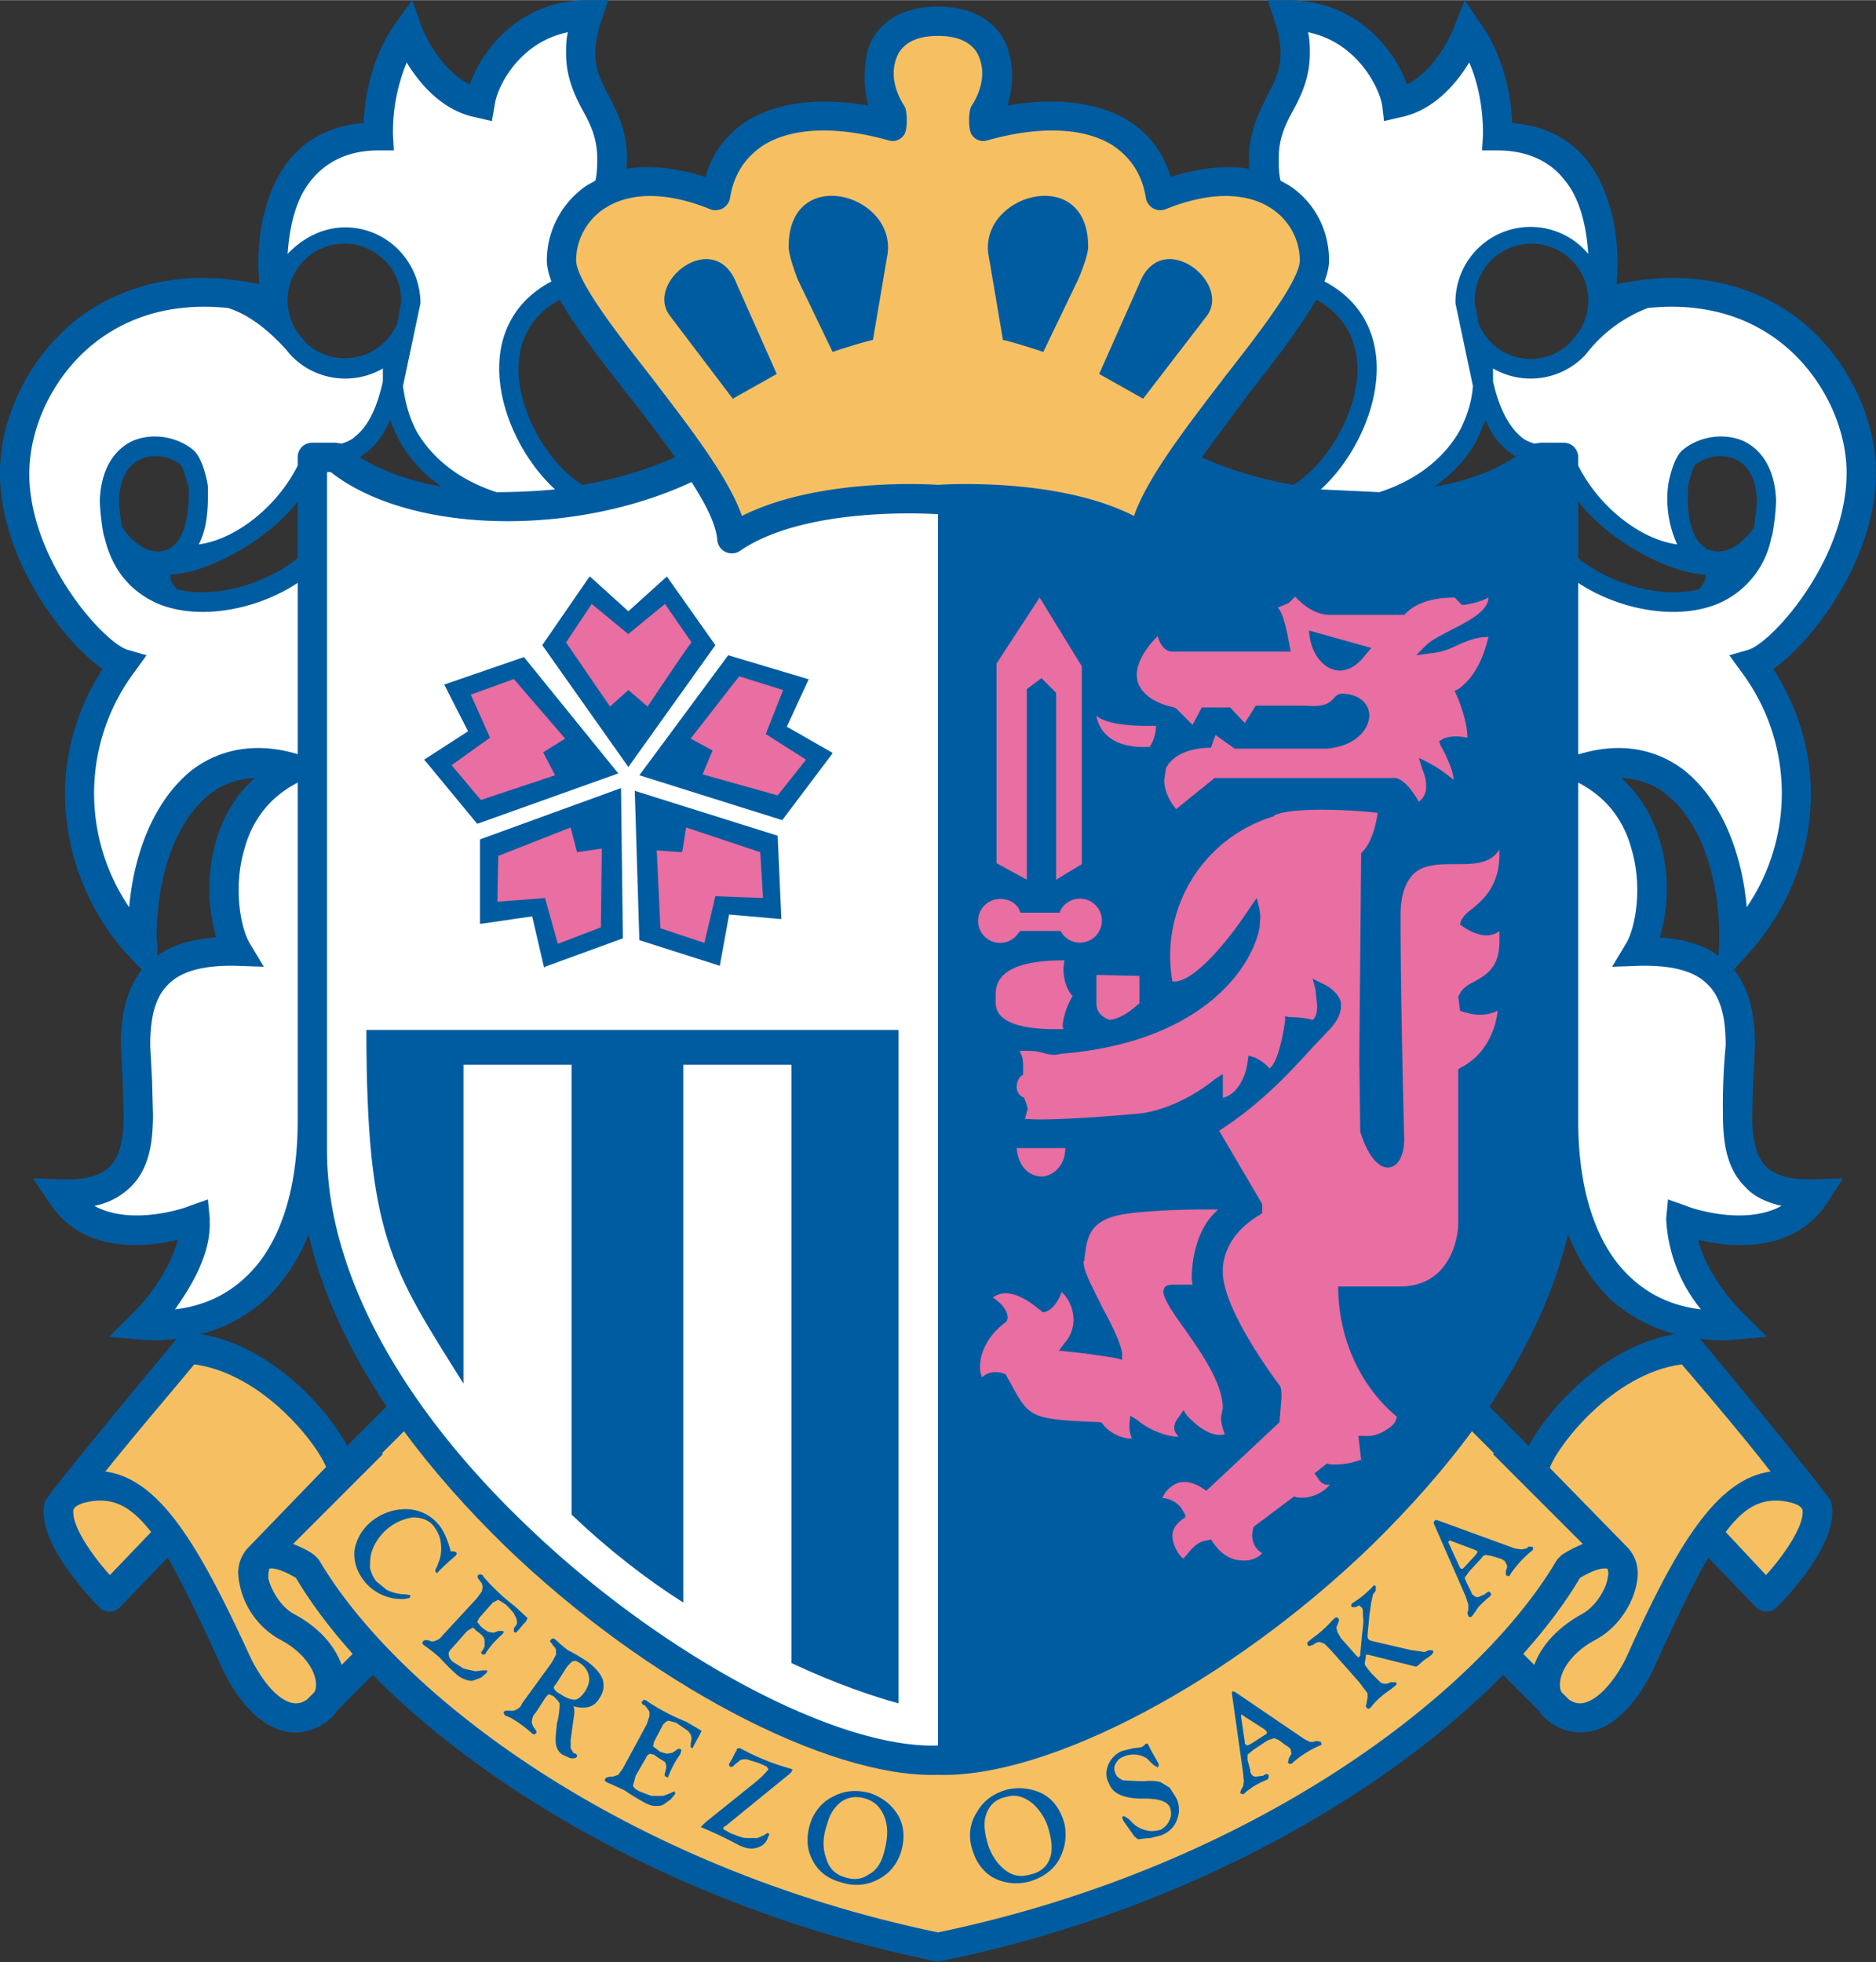 <svg clip-rule="evenodd" fill-rule="evenodd" height="2012" image-rendering="optimizeQuality" shape-rendering="geometricPrecision" text-rendering="geometricPrecision" viewBox="0 0 2048.1 2141.4" width="1924" xmlns="http://www.w3.org/2000/svg"><rect x="0" y="0" width="2048.1" height="2141.4" fill="#333333" stroke="none"/><path d="m1996 1311 16-25-31 1c-25 1-43-4-53-14-12-12-15-33-15-56l1-37 2-39c0-31-5-60-23-83l11-12c49-52 73-116 73-180 0-47-14-94-41-136 43-30 112-120 112-214 0-63-34-130-87-170-38-28-102-56-196-36l1-22c0-37-8-81-34-114-20-24-47-37-81-40-1-24-7-70-35-109l-17-25-11 28c0 1-18 47-52 64-14-40-57-92-130-92h-22l7 21c14 41 5 60-8 84-10 21-22 44-19 79-26-4-55-1-86 9-8-27-24-48-47-62-33-20-79-25-131-16 3-10 5-21 5-32 0-14-3-28-9-40-9-16-29-36-72-36s-63 20-72 36c-6 12-8 26-8 40 0 11 1 22 4 32-52-9-98-4-131 16-23 14-39 35-47 62-31-10-60-13-86-9 3-35-8-58-19-79-13-24-22-43-8-84l7-21h-22c-73 0-115 52-129 92-35-17-53-63-53-64l-10-28-18 25c-28 39-34 85-35 109-34 3-61 16-81 40-26 33-34 77-34 114l1 22c-94-20-158 8-196 36-53 40-87 107-87 170 0 94 69 184 112 214-27 42-41 89-41 136a264 264 0 0 0 84 192c-18 23-23 52-23 83l2 39 1 37c0 23-3 44-15 56-10 10-27 15-53 14l-31-1 17 25c35 57 104 51 141 42-8 34-37 69-50 81l-25 25 35 3c13 1 26 1 39-1 0 0-141 169-144 178-11 42 48 103 59 115a16 16 0 0 0 23 0l52-54c17 29 36 69 61 124 18 36 41 59 65 65 15 4 31 1 45-8 6-4 11-9 14-14l39-39c125 127 344 258 617 313 273-55 492-186 617-313l39 39c3 5 8 10 14 14 14 9 30 12 45 8 24-6 47-29 65-65 25-55 44-95 61-124l52 54a16 16 0 0 0 23 0c12-12 70-73 59-115-3-9-143-178-143-178 12 2 25 2 38 1l35-3-25-25c-13-12-42-47-50-81 37 9 106 15 142-42zm-514-911c1 47-31 105-70 129-35-6-69-16-100-30l51-69c34-43 59-77 74-103 35 19 44 49 45 73zm-797 30c17 22 36 46 52 69-32 14-66 24-101 30-39-24-71-82-70-129 1-24 10-54 45-73 15 26 40 60 74 103zm-492 213c-3-4-8-10-7-15v-1c43-2 108-39 139-80v62c-33 27-89 45-132 34zm98 774c19-19 35-42 46-70 14 62 43 125 85 188l-43 43c-23-43-85-110-160-122 27-7 51-20 72-39zm-158-842c-1-9-3-19-3-30 1-22 9-38 24-44 15-7 33-2 43 6 4 4 8 23 9 24 1 28-4 51-14 62l-7 6c-30 13-52-25-52-24zm1785-30c0 11-2 21-3 30 1-1-22 37-52 24l-7-6c-10-11-15-34-13-62 0-1 4-20 8-24 10-8 28-13 43-6 15 6 23 22 24 44zm-106 478a185 185 0 0 0 0-106c-8-27-22-50-42-68 18 1 34 6 48 17 37 28 59 88 59 158a358 358 0 0 1 -1 19c-16-12-37-18-64-20zm-200-542 10-23a76 76 0 0 0 33 40c-24 16-54 27-89 33 23-16 37-34 46-50zm-1130 50c-34-6-65-17-89-32l9-7c10-8 18-20 24-34a144 144 0 0 0 56 73zm1380 96v1c1 5-4 11-7 15-43 11-99-7-132-34v-62c31 41 96 78 139 80zm-139-264-9 11a61 61 0 0 1 -100-22l-4-23a62 62 0 1 1 113 34zm-54 1215-43-43c42-63 71-126 86-188 11 28 26 51 45 70 21 19 45 32 72 39-75 12-137 79-160 122zm-1433-661a193 193 0 0 0 0 106c-27 2-48 8-64 20v-9l-1-10c0-70 22-130 59-158 14-11 30-16 48-17-20 18-34 41-42 68zm98-543-9-11a62 62 0 1 1 113-34l-4 23a62 62 0 0 1 -100 22z" fill="#005ca1"/><path d="m1700 1702 5-5c9-6 16-9 23-12l-98-98 1-1-24-24c-31 42-68 84-110 125-154 149-353 254-473 250-120 4-319-101-473-250-42-41-79-83-110-125l-24 24 1 1-98 98c7 3 15 6 23 12l5 5c86 147 334 336 676 407 342-71 590-260 676-407zm-1406 10-1 5v6c3 12 13 30 27 38 27 14 45 34 53 56l12-12c-25-28-46-56-62-83-22-13-29-10-29-10zm-202-72c-10 3-11 6-12 8v3c0 16 20 46 40 68l45-47c-24-31-45-39-73-32zm1792 32 44 47c20-22 40-52 40-68v-3c-1-2-2-5-12-8-28-7-49 1-72 32zm-129 51 1-6-1-5c-1 0-8-3-30 10-16 27-37 55-62 83l12 12c8-22 27-42 53-56 14-8 25-26 27-38z" fill="#f6c062"/><path d="m406 1660a60 60 0 0 1 37-13 47 47 0 0 1 36 17c5 6 9 15 12 25l1 4h3l3 1c1 1 1 3-2 5l-1 1a209 209 0 0 0 -18 17l-1-1c-1-1-1-3 1-6l3-8c2-7 2-14 1-20s-4-12-8-17c-5-6-13-9-22-9a56 56 0 0 0 -45 37c-2 6-2 12-2 18 1 5 3 10 7 15l11 9a47 47 0 0 0 21 5l5 1v1l-1 2-5 1a52 52 0 0 1 -44-19c-8-10-12-21-11-34 2-12 8-23 19-32zm114 85 6-8 1-5-1-4-3-4c-2-2-2-4-1-5l2-1 3 1 1 2a233 233 0 0 0 34 32 872 872 0 0 1 14 13l-2 4-2 2-6 7-1 1-2 2-2-1v-4l3-4c1-3 0-7-2-10-1-3-5-7-10-12l-8-5-6 3-15 17-2 4 3 4 3 3 6 4 6 1 5-2h5l1 1-1 2-1 1a101 101 0 0 0 -17 19l-1 2-2 1-2-1c-1-1-1-2 1-4l2-4v-7c0-2-2-5-6-8l-4-3c-1-2-3-3-4-2l-5 3-15 17c-4 4-6 7-5 9 0 2 1 5 5 8l11 7 13 3 8-1h5v1l-1 2-6 5-8 3c-3 1-6 0-9-1s-7-3-10-6a214 214 0 0 1 -18-18 183 183 0 0 0 -18-14l-1-2 1-2 2-1h3a22 22 0 0 1 3 1c2 1 5 0 7-1s4-2 6-5zm99 74c3-3 5-6 7-6 2-1 4 0 7 2 6 4 9 9 10 15 1 5-1 11-5 17-4 5-7 8-11 8s-9-2-15-6c-4-2-6-4-7-6-1-1 0-3 2-5zm-49 40c-1 3-3 5-5 6a11 11 0 0 1 -8 2 35 35 0 0 0 -5 0l-2 1v2l1 2 7 3a133 133 0 0 1 23 17l2 1 2-1c1-1 1-3-1-5l-2-3c-1-2-2-5-1-7 0-2 1-5 4-8l11-17 3-3 5 2 5 5 2 3a86 86 0 0 1 -3 22c-1 10-2 18-1 23s3 8 7 11l9 4c4 0 6 0 7-2v-1l-1-2h-1l-2-1-3-5v-9l4-29v-5l-1-3c6 2 12 2 16 1 5-1 9-4 12-9 5-7 6-14 4-21-2-6-8-13-16-19a185 185 0 0 0 -22-13 161 161 0 0 1 -14-12l-3-1-2 2c-1 1 0 3 2 4v1c2 2 4 4 4 6v5l-5 9zm136 23 3-9v-5l-2-3-3-4h-1c-2-1-3-3-2-4l2-2 3 1 1 1a230 230 0 0 0 42 22 1038 1038 0 0 1 17 10l-2 4-1 2a417 417 0 0 0 -7 13l-2-1v-4l1-5c0-3-1-6-4-9l-13-9-8-2c-2 0-4 2-6 4l-10 19-1 5 4 3 4 3 7 2 6-1 3-2c3-2 4-3 6-2l1 1-1 3v1a103 103 0 0 0 -13 24l-1 2-2-1c-1 0-2-2-1-4l1-4c1-3 0-6-1-8l-8-5-4-3-5-1c-1 1-3 2-4 5l-11 19-3 11c1 2 3 4 7 6l13 5h13l8-3 4-2 1 1v2l-5 6-7 5c-3 2-6 2-9 2-4 0-7-1-11-3a222 222 0 0 1 -23-14l-13-6-7-3-2-2 1-2 1-1 4-1h3l6-2 5-7zm120 62a102 102 0 0 0 13-13l-2-3-9-4-13-4c-3 0-6 0-8 2l-5 4c-2 2-3 3-5 2l-1-1v-2l3-5 4-8 1-1c0-2 1-3 2-3h2l2 1a256 256 0 0 0 52 21l3 1v1l-1 2-2 2-70 57-2 1v1c-1 1 0 2 1 2l7 4 3 1c5 2 10 4 14 4h12l7-3c3-2 4-3 5-2l1 1-1 2c-2 6-5 10-11 12-5 2-10 2-16 0l-5-2a444 444 0 0 0 -42-20l3-3 2-2zm93 22c8-5 16-6 26-3s17 10 21 21 3 24-1 38c-3 12-9 20-17 24-7 5-16 6-25 3-11-3-18-10-21-21-4-10-4-23 1-37 3-12 9-20 16-25zm-32 64c6 12 16 20 30 24 15 5 29 4 42-3 12-6 21-17 25-31s3-27-3-38c-7-12-17-20-31-25-15-4-28-3-41 4-12 6-21 17-25 31s-3 27 3 38zm191-53c4-9 11-14 21-16 10-3 19 0 28 7 9 8 16 19 19 33 3 12 3 22-1 30s-11 13-21 15c-11 3-20 1-29-7-8-7-15-18-18-32-3-12-3-22 1-30zm6 72c11 6 24 8 38 5 15-4 27-12 34-24 7-13 9-26 6-40-4-14-11-25-23-32-12-6-25-8-39-5-15 4-26 12-33 24-8 12-10 26-6 40s11 25 23 32zm155-44-12-17a58 58 0 0 1 -1-2l-1-3 2-1 5 3 6 6c5 4 10 6 15 7s10 0 14-1c5-3 8-6 10-11 2-4 2-9 0-14-3-6-12-9-27-9h-2c-20 0-33-5-37-16-4-7-4-14-1-21s8-12 15-15l12-3 9-1 3-2 2-2h2l1 2 1 2 1 2 5 9 4 7v2l-1 2-5-3-7-7a27 27 0 0 0 -25-2c-5 2-7 4-9 8-2 3-2 7 0 11 1 3 4 5 8 7a599 599 0 0 0 22 1c9-1 16 0 19 1l10 6 7 11c4 8 4 16 1 24s-8 13-17 17l-12 3a89 89 0 0 0 -10 1h-1c-2 1-4 0-5-2zm123-100-2-1-1-1v-2l-4-27v-1-2l2 1 1 1 22 14a28 28 0 0 1 3 3v2l-3 2-14 9zm-4 39-1 6-2 3-1 4 2 1h2l3-3 7-5a105 105 0 0 1 16-8l1-2v-3l-2-1a12 12 0 0 0 -4 2l-8 1c-2 0-4-1-5-3l-1-2v-2l-3-11v-6l6-5 15-10 2-1 6-2 5 2 8 6a15 15 0 0 1 5 4l1 5-3 5v1l-1 4 2 1h2l1-1a114 114 0 0 1 30-19l2-1-1-3-5-1a13 13 0 0 1 -7 1l-6-3-75-51-2-1h-2v3l12 85zm126-108-31-35-7-7-5-2c-2 0-5 1-7 3-3 1-5 2-6 1l-1-3 2-2 5-4a123 123 0 0 0 20-18l1-1 1-1 1-1 2-1 2 1 1 2-1 3-2 5 1 5 4 7 1 1 15 17 3 3 1-1 1-1v-1l2-22c1-8 2-15 1-20 0-6 0-9-2-10l-2-2-2 1-2 1h-4l-1-2 1-2 6-4a108 108 0 0 0 18-16l2 1v5l-3 4-2 9-2 14-2 21v3l1 2 1 1 3 1 43 10 8 1 6 1 5-2h4l1 2-2 3-4 3a49 49 0 0 0 -8 6l-2 2-3 2-4-1-48-12h-2-1v3l-1 6v2l3 4 4 5 2 2 8 8a10 10 0 0 0 9 1l2-1h6l1 2-2 2-5 4a100 100 0 0 0 -17 14l-5 6-2 1-2-1-1-2 1-3v-1l1-5v-5l-6-8zm113-124h-2l-1-1-1-2-11-24-1-2 1-1 1-1 2 1 24 9a33 33 0 0 1 4 2v1l-2 3-11 12zm6 39v6l-1 3 1 4 2 1 2-1a288 288 0 0 0 7-10 104 104 0 0 1 13-12l1-2-1-2-2-1-3 2-1 1-7 3c-2 0-4 0-5-2l-2-1-1-3-5-10-2-5 5-7 12-13 1-1c2-3 4-4 5-4l6 1 10 3a15 15 0 0 1 5 3l2 4c1 2 0 4-1 6v1 4l2 1h2l1-2a117 117 0 0 1 24-26l1-2-1-2h-5v1l-2 1-5 1-7-1-85-31h-2l-1 1-1 2 35 80z" fill="#005ca1"/><path d="m357 515h4c85 67 263 72 394 11 16 25 27 47 28 63a16 16 0 0 0 25 12c73-50 213-40 215-40h1v1344c-111 4-304-100-450-241-140-134-217-279-217-408v-27-18z" fill="#fff"/><path d="m400 1124c0 224 27 260 106 386v-348h118v491c40 38 81 70 122 96v-587h118v653c49 23 91 37 117 44v-735zm328-495-1 1-41 37-42-38-1 1-51 74 94 133 95-133zm181 193-1-1-49-28 24-52h-1l-87-26-97 131 156 49zm-123 232v-1l10-55 57 5v-1l-4-90-156-49 5 163zm-262-46h2l55-8 13 56 1-1 85-31-2-164-154 56zm-39-261 1 2 25 49-48 31 1 1 57 69 154-55-103-127z" fill="#005ca1"/><g fill="#e96ea1"><path d="m687 691-1 1-40-33-28 42 48 70 20-18 21 18c2-3 46-69 48-70l-29-42zm67 115 24 13-11 26 82 23 31-39-44-28 19-48-48-15zm-9 123-1 1-27-2 4 85 48 16 12-51 52 2-3-50-81-27zm-201 5-1 50 52-4 14 50 47-18 1-86-27 4-7-27zm-30-176 21 47-42 30 32 38 81-27-13-25 24-15-56-65zm683 306v31c0 14 13 17 14 18 16-1 32-18 33-18v-30zm-109-340v218l33 18v-208l16-12 16 16v204l28-17v-216l-46-75zm319-66-12 5c7 7 11 32 13 42l1 6h-129c-12 0-16-16-16-17-15 15-23 30-23 43l1 7c3 9 12 22 40 28l2 1 18 18 10-19h31l16 17 12-19h54c21 2 27-3 32-9 2-2 4-4 8-4 17 0 29 9 30 23 0 16-15 34-46 37h-101l-21-15-5 14h-4c-22 1-38 9-45 22l-2 13c0 10 4 21 13 32l42-34h198c13 3 25 26 25 26 5-4 8-9 8-17 0-5-1-11-4-18l-4-13 12 6c13 7 26 18 26 18 0-8-7-25-14-37l-2-5 5-3c9-4 22-2 26-1 0-17-8-38-12-47l-2-4 4-2c26-18 32-55 33-57-14 0-25 5-36 10-8 4-17 7-28 8l-15 2 11-11c6-6 19-12 28-17 20-10 40-21 40-35-9 5-20 7-26 8h-3l-8-8c-34 0-48 12-53 17l-2 2h-81c-21 0-37-19-38-20zm50 73c-13-3-24-17-27-35l-1-8 68 19-5 6c-14 19-27 20-35 18z"/><path d="m1255 815s7-9 7-23c-2 0-51 2-65-11 4 23 25 36 58 34zm-97 178-1 2v1h-43l-1-3c-4-8-12-12-21-12a24 24 0 1 0 20 37l2-2h44l1 2a24 24 0 1 0 -1-25zm-48 260c2 22 15 31 28 31 12-1 25-12 25-31z"/><path d="m1391 890v1h-1a159 159 0 0 0 -110 180c21 3 59-41 85-81l7-10 3 12 1 8-1 13c-9 45-65 125-217 137-7 2-10 1-16 0-6-2-13-4-29-3 4 6 4 13 4 18v8l-2 1c-3 3-5 7-5 12v2c1 5 4 8 6 9l2 1 2 5 2 7-3 11c29 3 117-5 127-6 36-5 68-27 80-37l9-6v26c15-3 25-22 27-39l1-7 7 2a53 53 0 0 1 16 12c7-5 13-25 17-52v-5l5 1c16 0 25 3 25 3 3-2 5-7 5-15l-2-19-3-11 10 5c7 3 18 10 21 21v4c0 8-4 16-12 25l-19 20c-23 25-54 60-102 91l47 80v10l-3 2c-37 22-40 51-40 60v2c0 42 59 120 62 124 2 3 2 7 2 14l-2 24v2l-80 75-3-2c-13-9-22-8-27-7-9 3-16 11-18 17 8 0 16 5 20 10l5 8v3l-3 2c-7 5-11 11-11 18 0 10 7 22 12 25l6-7c6-7 11-12 21-13l3-1 2 3c12 18 26 20 32 20 10 1 19-4 22-8-9-5-11-14-11-20l1-7 1-2 44-33 2 1c16 3 31-6 37-14-3 1-9 1-14-8l-3-4 14-11 2 1c18 2 35-5 35-5l-3-26h6c9 1 18-2 25-7 7-4 10-8 11-14-14-11-61-55-64-136v-6h67c62 0 64-66 64-67v-170l3-2c37-19 40-61 40-62-16 8-32 3-38 1l-3-1-2-16 1-1c3-7 9-11 17-15 14-8 27-16 27-44v-11c-14 11-33 0-40-5l-3-2 1-4c2-4 5-8 12-13 12-10 30-25 30-60v-5c-10 16-28 16-48 16-17 0-35 0-46 11-9 9-14 24-14 45 0 93 4 243 4 244 0 20-8 30-16 31-5 1-20-1-32-39v-2l-1-78 2-222v-2l2-2c13-14 16-42 16-42-24-3-95-7-113 3zm246 126v-1zm-151 578h1v-1z"/><path d="m1087 1085v3c0 6-1 14 6 21 10 10 32 15 68 14l-1-4a82 82 0 0 1 11-32c-8-9-10-21-10-30l1-9c-50 0-75 12-75 37zm148 239c-46 5-48 25-51 49v2h-1 1l-1 2c0 11 10 28 20 49 11 20 20 39 22 50v8l-7-2-34-5-28-3 6-8a38 38 0 0 0 10-25c0-12-5-24-13-31 0 0-6 19-19 22h-2l-2-2c-8-6-33-28-52-14 1 1 16 10 16 22v1l-1 3-1 1c-17 12-28 31-28 48a28 28 0 0 0 2 12c1 0 8-9 24-4l2 1 6 11c20 36 21 38 95 41h2l2 1c4 6 16 17 33 17-1-1-3-7-3-14v-2l1-9 8 5c10 9 30 18 45 18-2-2-5-5-5-10 0-4 2-8 6-13l4-6 4 6c15 16 30 24 42 20h-1c-1-3-4-11-4-18l2-10c0-27-23-60-42-87-16-22-23-34-23-41l1-3c1-3 5-4 10-4h21l-1-6c0-15 3-54 29-76-5 0-51-1-96 4z"/></g><path d="m377 248c45 0 82 37 82 83l-19 90c2 16 6 33 15 50 13 22 38 50 87 66 21 0 43-1 64-3-36-33-62-87-61-135 1-41 21-73 57-92-3-8-5-16-5-23 0-33 17-64 44-82l9-5c2-9 2-17 2-24 0-22-7-37-16-53-9-17-18-36-18-62 0-7 0-15 2-23-54 11-78 61-80 80l-3 17-17-4c-37-7-62-37-76-60a200 200 0 0 0 -15 79l1 17h-17c-31 0-55 11-72 31-19 22-25 54-27 82 16-17 38-29 63-29zm1030-46c28 18 44 49 44 82 0 7-2 15-5 23 36 19 56 51 57 92 1 48-25 102-61 135l64 3c49-16 74-44 87-66 9-17 14-34 15-50l-19-90a82 82 0 0 1 145-54c-2-28-8-60-27-82-16-20-41-31-72-31h-17l1-17v-3c0-11-1-44-15-76-14 23-39 53-76 60l-17 4-2-17c-3-19-27-69-81-80 2 8 2 16 2 23 0 26-9 45-18 62-9 16-16 31-16 53 0 7 0 15 2 24z" fill="#fff"/><path d="m1731 387a82 82 0 0 1 -101 15v14c6 27 16 48 30 60 4 4 9 6 15 8l7-1h25c9 0 16 7 16 16v9c23 46 69 81 108 86a120 120 0 0 1 -10-63c0-2 5-31 16-40 18-15 45-19 66-10 13 6 34 22 36 64 0 15-4 41-5 41a99 99 0 0 1 -59 73c-47 19-110 5-152-23v187h1c43-13 82-7 114 17 38 30 63 84 69 150a221 221 0 0 0 -6-257l-13-18 21-6c27-9 107-99 107-193 0-53-29-110-74-144-29-22-75-43-143-36a155 155 0 0 0 -68 51zm174 908c-20-20-24-48-24-79a677 677 0 0 1 3-75c0-27-4-51-19-66-14-15-39-22-76-21l-29 1 15-25c10-16 19-61 6-104-9-33-29-57-58-72v369c0 77 20 136 56 170 25 24 53 33 78 36a169 169 0 0 1 -38-99l2-21 20 7c1 1 62 23 104 0-17-4-30-10-40-21zm-1580-72v-369c-29 15-49 39-58 72-13 43-4 88 6 104l15 25-29-1c-37-1-62 6-76 21-15 15-19 39-19 66l2 38 1 37c0 31-4 59-24 79a78 78 0 0 1 -40 21c42 23 103 1 104 0l20-7 2 21v6c0 35-21 69-38 93 25-3 53-12 78-36 36-34 56-93 56-170zm-115-383c32-24 72-30 115-17v-187c-42 28-105 42-152 23-23-10-49-30-59-73-1 0-5-26-5-41 2-42 23-58 36-64 21-9 48-5 66 10 11 9 16 38 16 40v11c0 21-3 39-10 52 39-5 85-40 108-86v-9c0-9 7-16 16-16h25l7 1c6-2 11-4 15-8 15-12 24-33 30-60v-14a82 82 0 0 1 -101-15l-5-6c-10-11-34-36-63-45-68-7-114 14-143 36-45 34-74 91-74 145 0 93 80 183 107 192l21 6-13 18a221 221 0 0 0 -6 257c6-66 31-120 69-150z" fill="#fff"/><g fill="#f6c062"><path d="m1024 529c-14-1-133-7-214 34-15-43-58-98-100-153-36-46-81-104-81-126s11-43 30-56c28-19 69-19 116 0a16 16 0 0 0 22-12c4-26 17-45 37-58 31-19 79-21 136-5 6 2 13 0 17-6 4-5 4-27 0-32-7-11-18-34-6-57 7-12 21-19 43-19s36 7 43 19c12 23 1 46-6 57-4 5-4 27 0 32 4 6 11 8 17 6 57-16 105-14 136 5 20 13 33 32 37 58a16 16 0 0 0 22 12c47-19 88-19 116 0 19 13 30 34 30 56s-45 80-81 126c-42 55-85 110-100 153-80-41-200-35-214-34zm-224-94 48-27-44-99c-24-61-100-2-73 35zm109-51c2-1 40-13 44-13l16-94c9-66-108-98-108-8 0 11 10 36 10 36zm409-40c26-37-50-96-74-35l-44 99 48 27zm-141-39s11-25 11-36c0-90-118-58-109 8l16 94c4 0 42 12 44 13zm-872 1484a89 89 0 0 1 -45-72c0-11 4-20 10-27l1-1 85-88c-11-27-70-102-144-112-7 9-66 78-97 117 60 8 103 82 159 204 13 26 29 44 43 48 6 2 12 1 18-3l8-8c2-3 2-6 2-10-1-14-13-34-40-48z"/><path d="m1836 1489c-75 10-135 88-144 113l85 87 1 1c6 7 10 16 10 27 0 23-16 56-45 72-27 14-39 34-40 48 0 4 0 7 2 10l8 8c6 4 12 5 18 3 14-4 31-22 44-48 55-123 99-196 158-204-30-39-89-108-97-117z"/></g></svg>